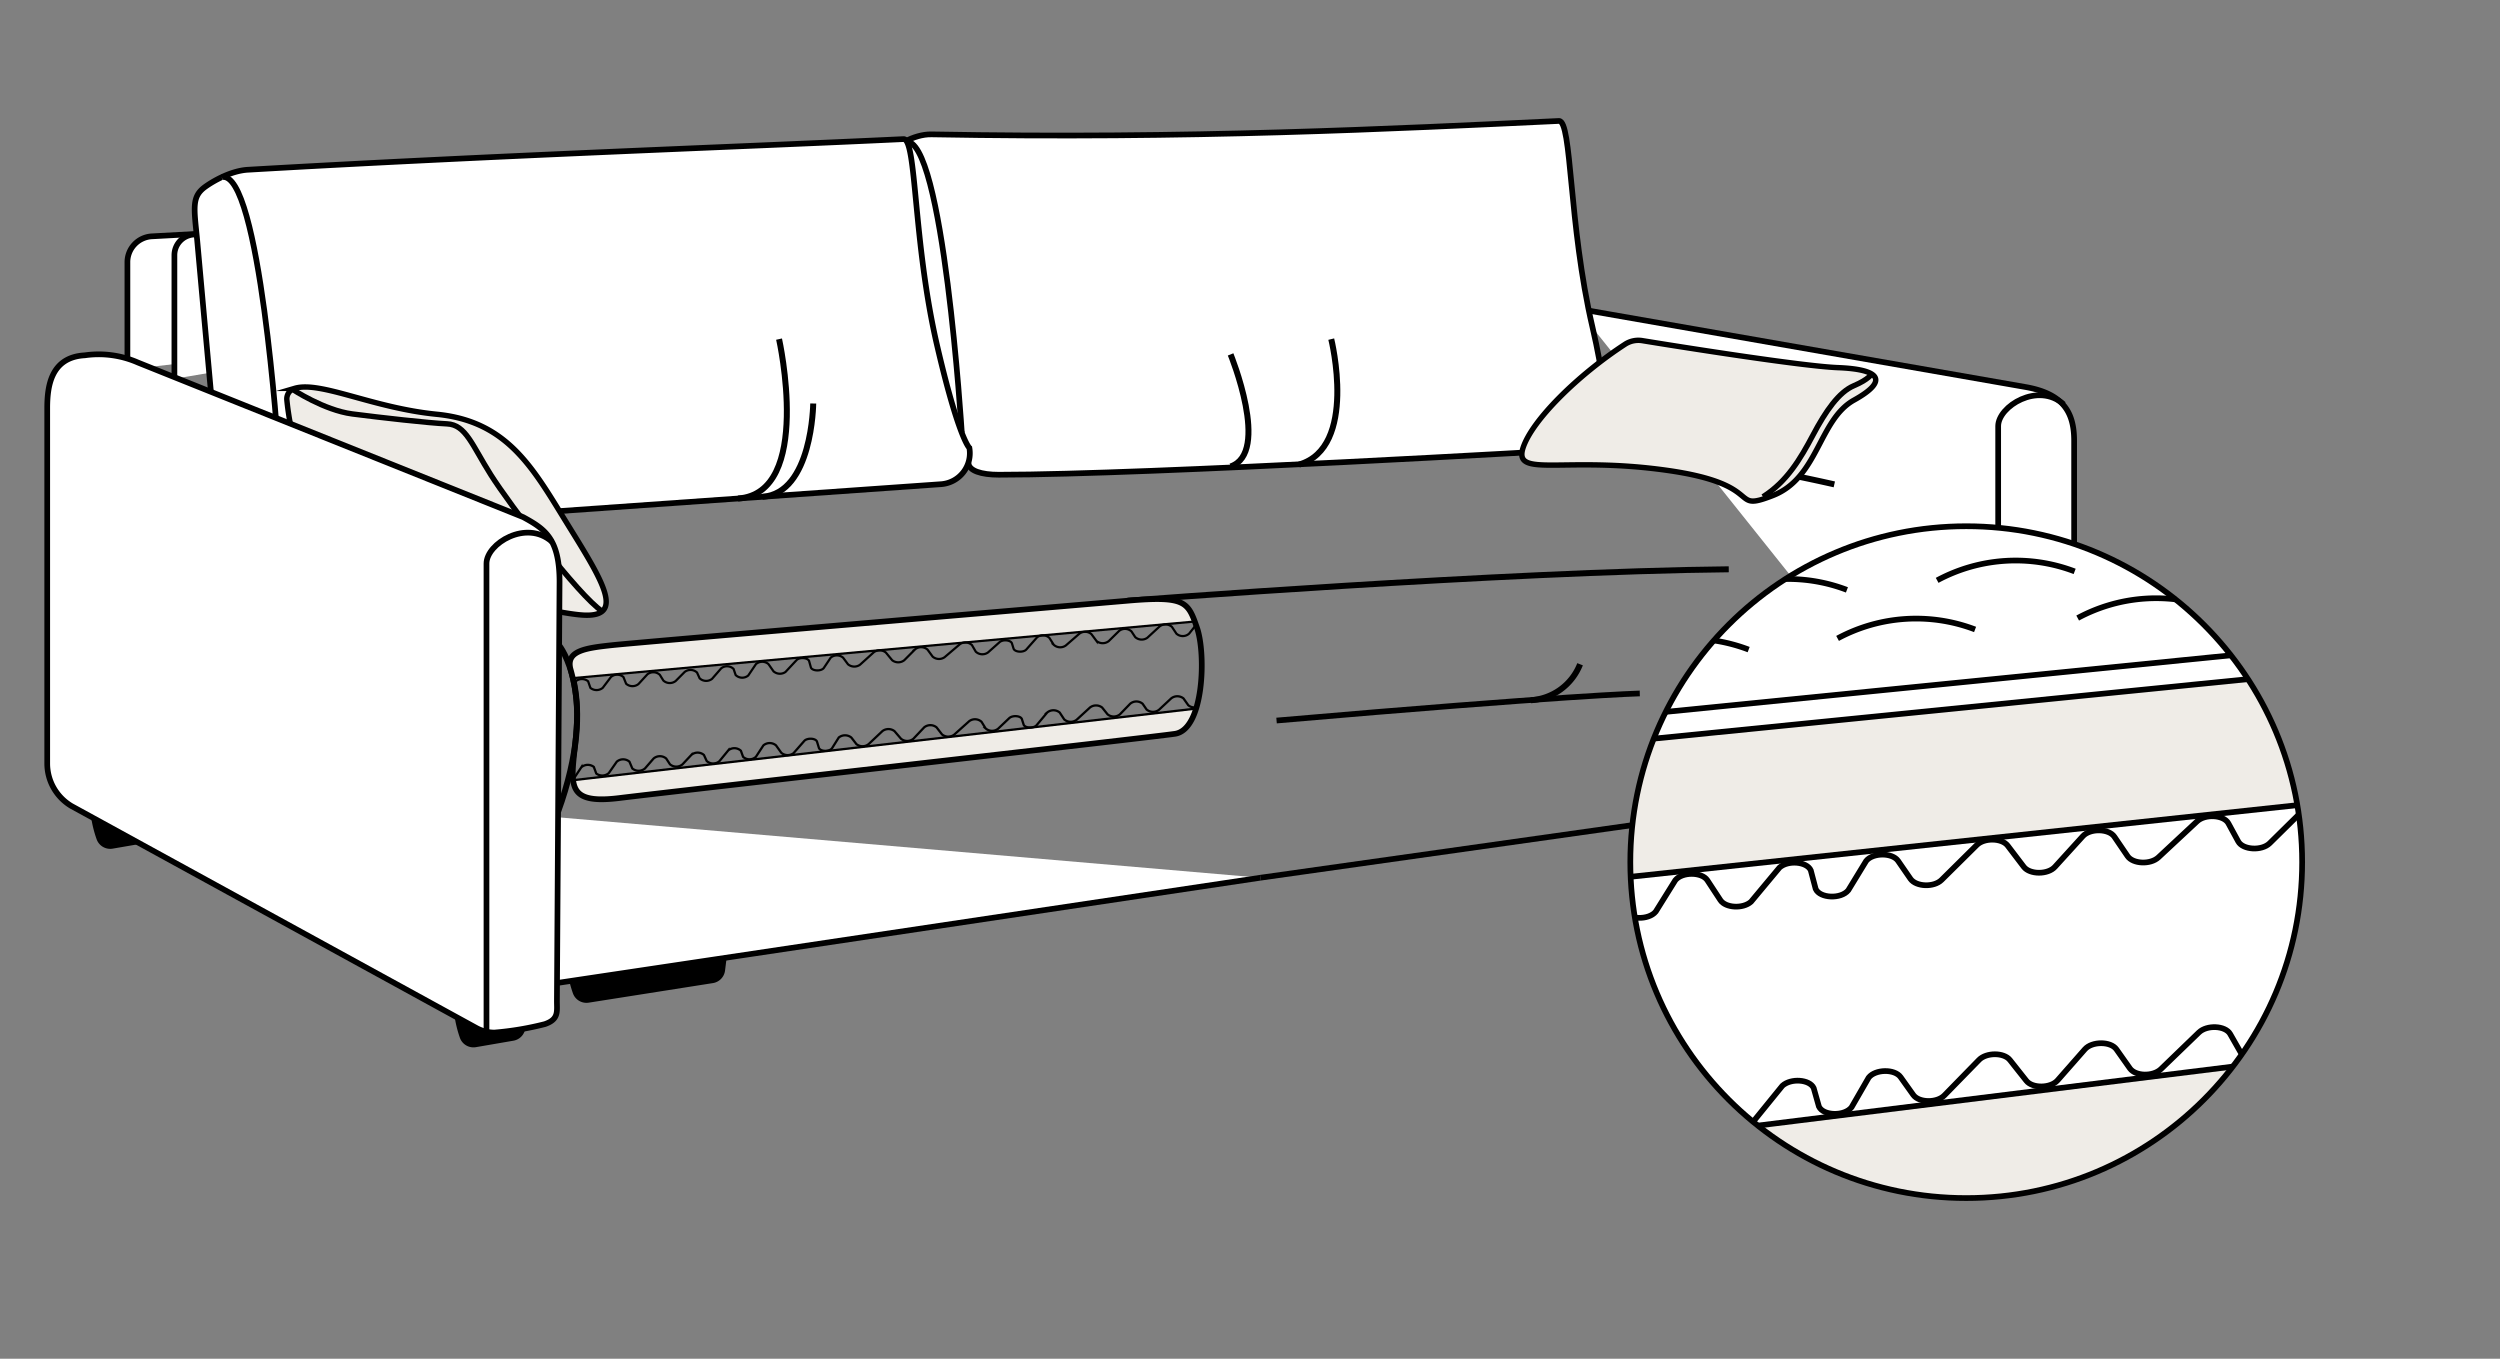 <?xml version="1.0" encoding="UTF-8"?> <svg xmlns="http://www.w3.org/2000/svg" xmlns:xlink="http://www.w3.org/1999/xlink" id="Layer_1" data-name="Layer 1" viewBox="0 0 438.35 238.24"><rect x="0" y="0" width="438.35" height="238.24" fill="#808080" stroke="none"/> <defs> <style>.cls-1,.cls-14,.cls-15,.cls-6,.cls-8{fill:none;}.cls-1,.cls-10,.cls-12,.cls-13,.cls-14,.cls-15,.cls-2,.cls-3,.cls-6,.cls-7,.cls-8{stroke:#000;stroke-miterlimit:10;}.cls-2,.cls-3,.cls-4{fill:#fff;}.cls-2{clip-path:url(#clip-path);}.cls-5{clip-path:url(#clip-path-2);}.cls-6{stroke-width:1.05px;}.cls-10,.cls-12,.cls-13,.cls-7{fill:#efece7;}.cls-7,.cls-8{stroke-width:0.95px;}.cls-9{clip-path:url(#clip-path-3);}.cls-11{clip-path:url(#clip-path-4);}.cls-12,.cls-15{stroke-width:0.4px;}.cls-13,.cls-14{stroke-width:0.39px;}</style> <clipPath id="clip-path"> <path class="cls-1" d="M221,153.9l118-16.69"></path> </clipPath> <clipPath id="clip-path-2"> <path class="cls-2" d="M93.1,142.9l-1.22,24.8a4.81,4.81,0,0,0,5.52,4.7L221,153.9"></path> </clipPath> <clipPath id="clip-path-3"> <circle class="cls-3" cx="344.76" cy="151.17" r="58.9"></circle> </clipPath> <clipPath id="clip-path-4"> <path class="cls-1" d="M101.2,125.13c-.16,10.74-4.08,16.21,7.39,14.8s92.3-10.52,97.41-11.26,5.47-14,3.89-18.57-2-5.65-12.18-4.77-85.59,7.28-90.35,7.79-8.11,1-7.35,4.14A30.78,30.78,0,0,1,101.2,125.13Z"></path> </clipPath> </defs> <path d="M99.33,166c.21-2.45,7.35-1.3,11.11-.52,1.3.27,17.37-.82,17.21.49l-.52,4.21a2.55,2.55,0,0,1-2.09,2.19l-21.77,3.43a2.52,2.52,0,0,1-2.82-1.65A20.47,20.47,0,0,1,99.33,166Z"></path> <path d="M79.53,173.81c.21-2.45,7.35-1.3,11.11-.52a2.54,2.54,0,0,1,2,2.79l-.53,4.22A2.54,2.54,0,0,1,90,182.48l-6.56,1.13A2.52,2.52,0,0,1,80.65,182,20.47,20.47,0,0,1,79.53,173.81Z"></path> <path d="M15.81,139c.21-2.45,7.34-1.3,11.11-.52a2.52,2.52,0,0,1,2,2.79l-.52,4.22a2.55,2.55,0,0,1-2.08,2.18l-6.56,1.13a2.53,2.53,0,0,1-2.82-1.65A20.32,20.32,0,0,1,15.81,139Z"></path> <path class="cls-3" d="M276.57,54.12,355.1,67.85c6.55,1.14,8.58,4.31,8.58,9.43v60.84a3.55,3.55,0,0,1-3.06,3.51l-10.68,1.46a4.44,4.44,0,0,1-4.27-1.9l-2.43-3.57"></path> <path class="cls-4" d="M93.1,142.9l-1.22,24.8a4.81,4.81,0,0,0,5.52,4.7L221,153.9"></path> <g class="cls-5"> <path class="cls-3" d="M91.29,112.94l.59,54.76a4.81,4.81,0,0,0,5.52,4.7L221,153.9a3.72,3.72,0,0,0,3.17-3.68V101"></path> </g> <path class="cls-1" d="M221,153.9l118-16.69"></path> <path class="cls-1" d="M93.1,142.9l-1.22,24.8a4.81,4.81,0,0,0,5.52,4.7L221,153.9"></path> <path class="cls-3" d="M22.34,64.79V46a4.54,4.54,0,0,1,4.26-4.56l226-12.39,17.6,1.57a4.92,4.92,0,0,1,4.44,4.92"></path> <path class="cls-3" d="M249.13,29.52,34,41.12a3.63,3.63,0,0,0-3.42,3.62V66.41"></path> <path class="cls-3" d="M157.46,69.68l-3.07-33.8c-.56-5.75-1-7.63,1.51-9.39.91-.65,4.18-3,7.44-2.93,45.2.83,81.21-1,110-2.35,2.3-.11,1.66,18,5.88,36.14,3.81,16.41,2.25,21.52-3.63,21.52,0,0-74.28,4.37-100.47,4.37-3.06,0-5.32-.69-5.32-2.13"></path> <path class="cls-3" d="M158.73,24.86c6.63-1.42,9.91,51,9.91,51"></path> <path class="cls-3" d="M37.63,75.87,34.57,42.08c-.57-5.76-1-7.63,1.5-9.39.91-.65,4.19-2.75,7.44-2.93,43.62-2.53,86.12-4,114.91-5.37,2.31-.11,1.67,18,5.88,36.14,3.81,16.41,5.67,18,5.67,18a5.44,5.44,0,0,1-5,6.37L78.41,91"></path> <path class="cls-3" d="M38.9,31.06c6.63-1.42,9.91,47.81,9.91,47.81"></path> <path class="cls-1" d="M350.36,156.94V74.72c0-3.48,7-7.81,11.49-3.82"></path> <path class="cls-6" d="M98,113.12s7.29,8.78-.15,29.2"></path> <path class="cls-6" d="M197.71,105.33s66.2-5.13,105.41-5.51"></path> <path class="cls-1" d="M223.83,126.34c51.08-4.44,63.69-4.75,63.69-4.75"></path> <path class="cls-6" d="M278.63,78.18a325.85,325.85,0,0,1,43,6.75"></path> <path class="cls-6" d="M268.4,122.78a10,10,0,0,0,8.65-6.31"></path> <path class="cls-6" d="M129.4,87.41c13.22-.92,7.2-27.95,7.2-27.95"></path> <path class="cls-6" d="M142.59,70.75s-.15,15.75-8.91,16.36"></path> <path class="cls-6" d="M233.42,59.46s4.71,19-5.65,22"></path> <path class="cls-6" d="M215.77,62.14s7.06,17.28,0,19.65"></path> <path class="cls-7" d="M284.91,60.38a4.28,4.28,0,0,1,3-.66c6.12,1,28,4.49,34.3,4.74,7.41.28,9.07,2.25,2.88,5.69s-6.27,13.62-14.21,16.73-.84-1.93-18.73-4.43-26.7,1.39-25.13-3.83C268.56,73.7,276.72,65.72,284.91,60.38Z"></path> <path class="cls-8" d="M309.12,87.1c4.18-2.64,6.53-6.59,8.77-10.82s4.53-7.53,7.17-8.65,3.13-2.08,3.13-2.08"></path> <path class="cls-7" d="M50.3,70.14c.43,4.47,2.73,19.74,14.47,29.17,0,0,29.69,8,37.32,8.53s3.66-5.85-2.41-15.65S89.23,73.88,76.58,72.64c-11.26-1.11-20.36-5.88-24.9-4.55A1.93,1.93,0,0,0,50.3,70.14Z"></path> <path class="cls-7" d="M51.28,68.26s5.53,3.68,10.49,4.32,13.33,1.59,16.62,1.74,4.37,3.71,7.67,8.93,15.32,21.12,19.52,23.93"></path> <path class="cls-3" d="M12.53,141.33a8.68,8.68,0,0,1-4.25-7.46V71.63c0-3.67.52-9,6.6-9.33a17.11,17.11,0,0,1,9.26,1.25L91.73,90.67c3.8,2.08,6.38,3.73,6.38,11.37l-.46,73.47c0,1.87.34,3.22-2.12,4.06a53,53,0,0,1-8.83,1.48,6.63,6.63,0,0,1-3.09-.76Z"></path> <path class="cls-1" d="M85.3,181V98.81c0-3.49,7-7.81,11.48-3.82"></path> <circle class="cls-4" cx="344.76" cy="151.17" r="58.9"></circle> <g class="cls-9"> <polygon class="cls-10" points="209.28 209.65 492.49 174.47 491.96 196.94 209.48 229.06 209.28 209.65"></polygon> <polygon class="cls-10" points="210.3 137.49 492.44 109.24 495.34 131.24 205.24 162.4 210.3 137.49"></polygon> <path class="cls-1" d="M208.81,169.38l3.93-6.11c1.11-1.47,4.45-1.54,5.57-.12l1,3.19c1.1,1.4,4.39,1.36,5.54-.08l3.67-5.31c1.2-1.5,4.67-1.47,5.63.05l1.2,3.24c.95,1.51,4.37,1.56,5.6.08l3.92-4.68c1.25-1.49,4.73-1.41,5.63.13l1.59,2.71c.88,1.51,4.28,1.62,5.58.18l4-4.4c1.32-1.46,4.76-1.32,5.61.22l1.16,2.9c.84,1.54,4.26,1.69,5.59.24l4.07-5.15c1.35-1.47,4.81-1.3,5.61.26l.92,2.93c.82,1.62,4.44,1.73,5.69.18l3.43-5.5c1.2-1.49,4.63-1.47,5.61,0l2.29,3.49c.9,1.38,3.95,1.55,5.37.29l5-6c1.5-1.34,4.79-1.05,5.48.48l.86,3.27c.74,1.66,4.45,1.81,5.72.23l3.14-5.15c1.19-1.47,4.58-1.47,5.59,0l2.18,3.16c1,1.4,4.11,1.5,5.44.18l6.19-6.13c1.31-1.29,4.37-1.23,5.4.11l2.83,3.72c1.05,1.38,4.23,1.39,5.47,0l4.89-5.38c1.27-1.39,4.54-1.34,5.52.1l2.32,3.41c.95,1.38,4,1.51,5.4.22l6.79-6.33c1.43-1.33,4.67-1.13,5.48.35l1.73,3.18c.82,1.5,4.13,1.68,5.52.31l5.07-5c1.43-1.42,4.86-1.17,5.56.41l.82,2.91c.72,1.6,4.23,1.82,5.62.35l4.89-6.06c1.34-1.42,4.68-1.28,5.55.21l1.94,3.33c.86,1.46,4.08,1.63,5.48.29L439,138.6c1.35-1.29,4.44-1.18,5.4.19l2.32,3.32c1,1.42,4.22,1.48,5.5.11l4.63-5c1.31-1.42,4.65-1.31,5.55.18l1.69,2.77c.88,1.45,4.11,1.6,5.48.25L475.1,135c1.35-1.33,4.53-1.21,5.46.21l2.05,3.28c1,1.57,4.67,1.5,5.72-.1l4.05-5.71"></path> <path class="cls-1" d="M209.55,209.35l3.82-6.18c1.09-1.49,4.43-1.62,5.57-.22l1.08,3.17c1.12,1.39,4.41,1.28,5.53-.17l3.58-5.38c1.18-1.52,4.65-1.55,5.63,0l1.25,3.21c1,1.5,4.4,1.49,5.61,0l3.84-4.74c1.22-1.52,4.7-1.5,5.63,0l1.63,2.68c.91,1.5,4.31,1.55,5.59.08l3.89-4.47c1.29-1.48,4.74-1.4,5.61.13l1.21,2.88c.87,1.52,4.29,1.61,5.6.14l4-5.22c1.32-1.49,4.78-1.38,5.61.17l1,2.91c.85,1.6,4.46,1.65,5.69.08l3.33-5.56c1.18-1.51,4.61-1.55,5.62-.06l2.34,3.46c.93,1.36,4,1.47,5.38.19l4.93-6.07c1.49-1.36,4.78-1.13,5.49.39l.92,3.25c.77,1.65,4.48,1.73,5.72.13l3-5.2c1.16-1.49,4.56-1.55,5.6-.09l2.23,3.13c1,1.38,4.13,1.42,5.44.08l6.08-6.23c1.29-1.32,4.35-1.31,5.4,0l2.9,3.66c1.07,1.36,4.25,1.32,5.47-.07l4.79-5.45c1.25-1.42,4.52-1.42,5.53,0l2.38,3.37c1,1.36,4,1.43,5.4.13l6.68-6.45c1.41-1.36,4.64-1.21,5.48.26l1.79,3.14c.84,1.49,4.15,1.62,5.52.22l5-5.09c1.41-1.44,4.84-1.25,5.57.31l.87,2.9c.75,1.59,4.26,1.75,5.62.26l4.79-6.15c1.31-1.44,4.65-1.36,5.56.12l2,3.29c.88,1.44,4.1,1.56,5.48.2l6-5.9c1.33-1.32,4.42-1.26,5.41.1L447,178c1,1.4,4.24,1.41,5.49,0l4.55-5.06c1.29-1.44,4.62-1.38,5.55.09l1.73,2.74c.91,1.43,4.14,1.52,5.49.15l5.44-5.54c1.33-1.36,4.5-1.29,5.46.11l2.11,3.25c1.05,1.55,4.69,1.42,5.71-.2l3.95-5.79"></path> <line class="cls-10" x1="209.95" y1="133.04" x2="492.09" y2="104.8"></line> <path class="cls-3" d="M322.2,111.94a29,29,0,0,1,24.11-1.57"></path> <path class="cls-3" d="M282.5,115.46a29,29,0,0,1,24.11-1.56"></path> <path class="cls-3" d="M339.66,101.76a29,29,0,0,1,24.11-1.57"></path> <path class="cls-3" d="M299.73,105a29,29,0,0,1,24.11-1.57"></path> <path class="cls-3" d="M364.3,108.37a29,29,0,0,1,24.11-1.57"></path> </g> <circle class="cls-1" cx="344.76" cy="151.17" r="58.9"></circle> <g class="cls-11"> <polygon class="cls-12" points="98.47 137.03 211.99 123.98 211.92 131.15 98.64 144.11 98.47 137.03"></polygon> <polygon class="cls-13" points="99.63 111.97 210.1 100.89 211.2 108.82 98.03 119.12 99.63 111.97"></polygon> <path class="cls-14" d="M99.41,121.65l1.54-2.19a1.7,1.7,0,0,1,2.17,0l.4,1.15a1.7,1.7,0,0,0,2.16,0l1.44-1.9a1.67,1.67,0,0,1,2.19,0l.47,1.17a1.67,1.67,0,0,0,2.18.05l1.54-1.68a1.67,1.67,0,0,1,2.19.07l.62,1a1.66,1.66,0,0,0,2.17.08l1.56-1.57a1.66,1.66,0,0,1,2.18.1l.45,1a1.67,1.67,0,0,0,2.18.1l1.6-1.84a1.64,1.64,0,0,1,2.18.11l.36,1.06a1.65,1.65,0,0,0,2.21.08l1.35-2a1.69,1.69,0,0,1,2.19,0l.89,1.27a1.7,1.7,0,0,0,2.09.12l2-2.14c.59-.48,1.87-.36,2.14.19l.33,1.18c.29.6,1.73.67,2.23.1l1.23-1.84a1.68,1.68,0,0,1,2.18,0l.85,1.15a1.72,1.72,0,0,0,2.12.08l2.42-2.19a1.74,1.74,0,0,1,2.11.06l1.1,1.34a1.71,1.71,0,0,0,2.13,0l1.91-1.92a1.7,1.7,0,0,1,2.16.06l.9,1.23a1.7,1.7,0,0,0,2.1.1l2.66-2.26a1.67,1.67,0,0,1,2.13.14l.67,1.15a1.68,1.68,0,0,0,2.16.13l2-1.78c.56-.51,1.89-.41,2.17.16l.31,1c.28.58,1.65.67,2.19.15l1.92-2.17a1.66,1.66,0,0,1,2.16.1l.76,1.2a1.67,1.67,0,0,0,2.13.12l2.37-2.06a1.7,1.7,0,0,1,2.11.08l.9,1.21a1.72,1.72,0,0,0,2.15,0l1.81-1.78a1.68,1.68,0,0,1,2.16.09l.66,1a1.69,1.69,0,0,0,2.13.11l2.17-2a1.71,1.71,0,0,1,2.13.09l.79,1.19a1.66,1.66,0,0,0,2.23,0l1.59-2"></path> <path class="cls-15" d="M100.42,136.81l1.5-2.26a1.72,1.72,0,0,1,2.2-.08l.43,1.16a1.75,1.75,0,0,0,2.19-.07l1.4-2a1.7,1.7,0,0,1,2.23,0l.5,1.18a1.71,1.71,0,0,0,2.22,0l1.5-1.73a1.7,1.7,0,0,1,2.23,0l.65,1a1.69,1.69,0,0,0,2.21,0l1.53-1.63a1.69,1.69,0,0,1,2.22,0l.48,1.05a1.69,1.69,0,0,0,2.21.06l1.57-1.91a1.68,1.68,0,0,1,2.22.06l.38,1.06a1.66,1.66,0,0,0,2.25,0l1.31-2a1.71,1.71,0,0,1,2.22,0L137,132a1.73,1.73,0,0,0,2.13.07l1.94-2.21c.58-.5,1.88-.42,2.17.14l.36,1.18c.31.61,1.78.64,2.27.05l1.19-1.9a1.74,1.74,0,0,1,2.22,0l.88,1.14a1.72,1.72,0,0,0,2.15,0l2.4-2.27a1.74,1.74,0,0,1,2.13,0l1.15,1.34a1.73,1.73,0,0,0,2.16,0l1.89-2a1.72,1.72,0,0,1,2.18,0l.95,1.23a1.72,1.72,0,0,0,2.13.05l2.63-2.36a1.7,1.7,0,0,1,2.17.1l.71,1.15a1.7,1.7,0,0,0,2.19.07l1.95-1.85c.56-.53,1.91-.46,2.21.11l.34,1.06c.3.58,1.69.64,2.23.09l1.88-2.25a1.71,1.71,0,0,1,2.2,0l.79,1.2a1.71,1.71,0,0,0,2.17.07l2.34-2.15a1.74,1.74,0,0,1,2.14,0l.95,1.19a1.72,1.72,0,0,0,2.17,0l1.79-1.85a1.69,1.69,0,0,1,2.19,0l.69,1a1.72,1.72,0,0,0,2.17.06l2.14-2a1.74,1.74,0,0,1,2.16,0l.84,1.19a1.69,1.69,0,0,0,2.26-.08l1.55-2.11"></path> </g> <path class="cls-1" d="M101.2,125.13c-.16,10.74-4.08,16.21,7.39,14.8s92.3-10.52,97.41-11.26,5.47-14,3.89-18.57-2-5.65-12.18-4.77-85.59,7.28-90.35,7.79-8.11,1-7.35,4.14A30.78,30.78,0,0,1,101.2,125.13Z"></path> </svg> 
